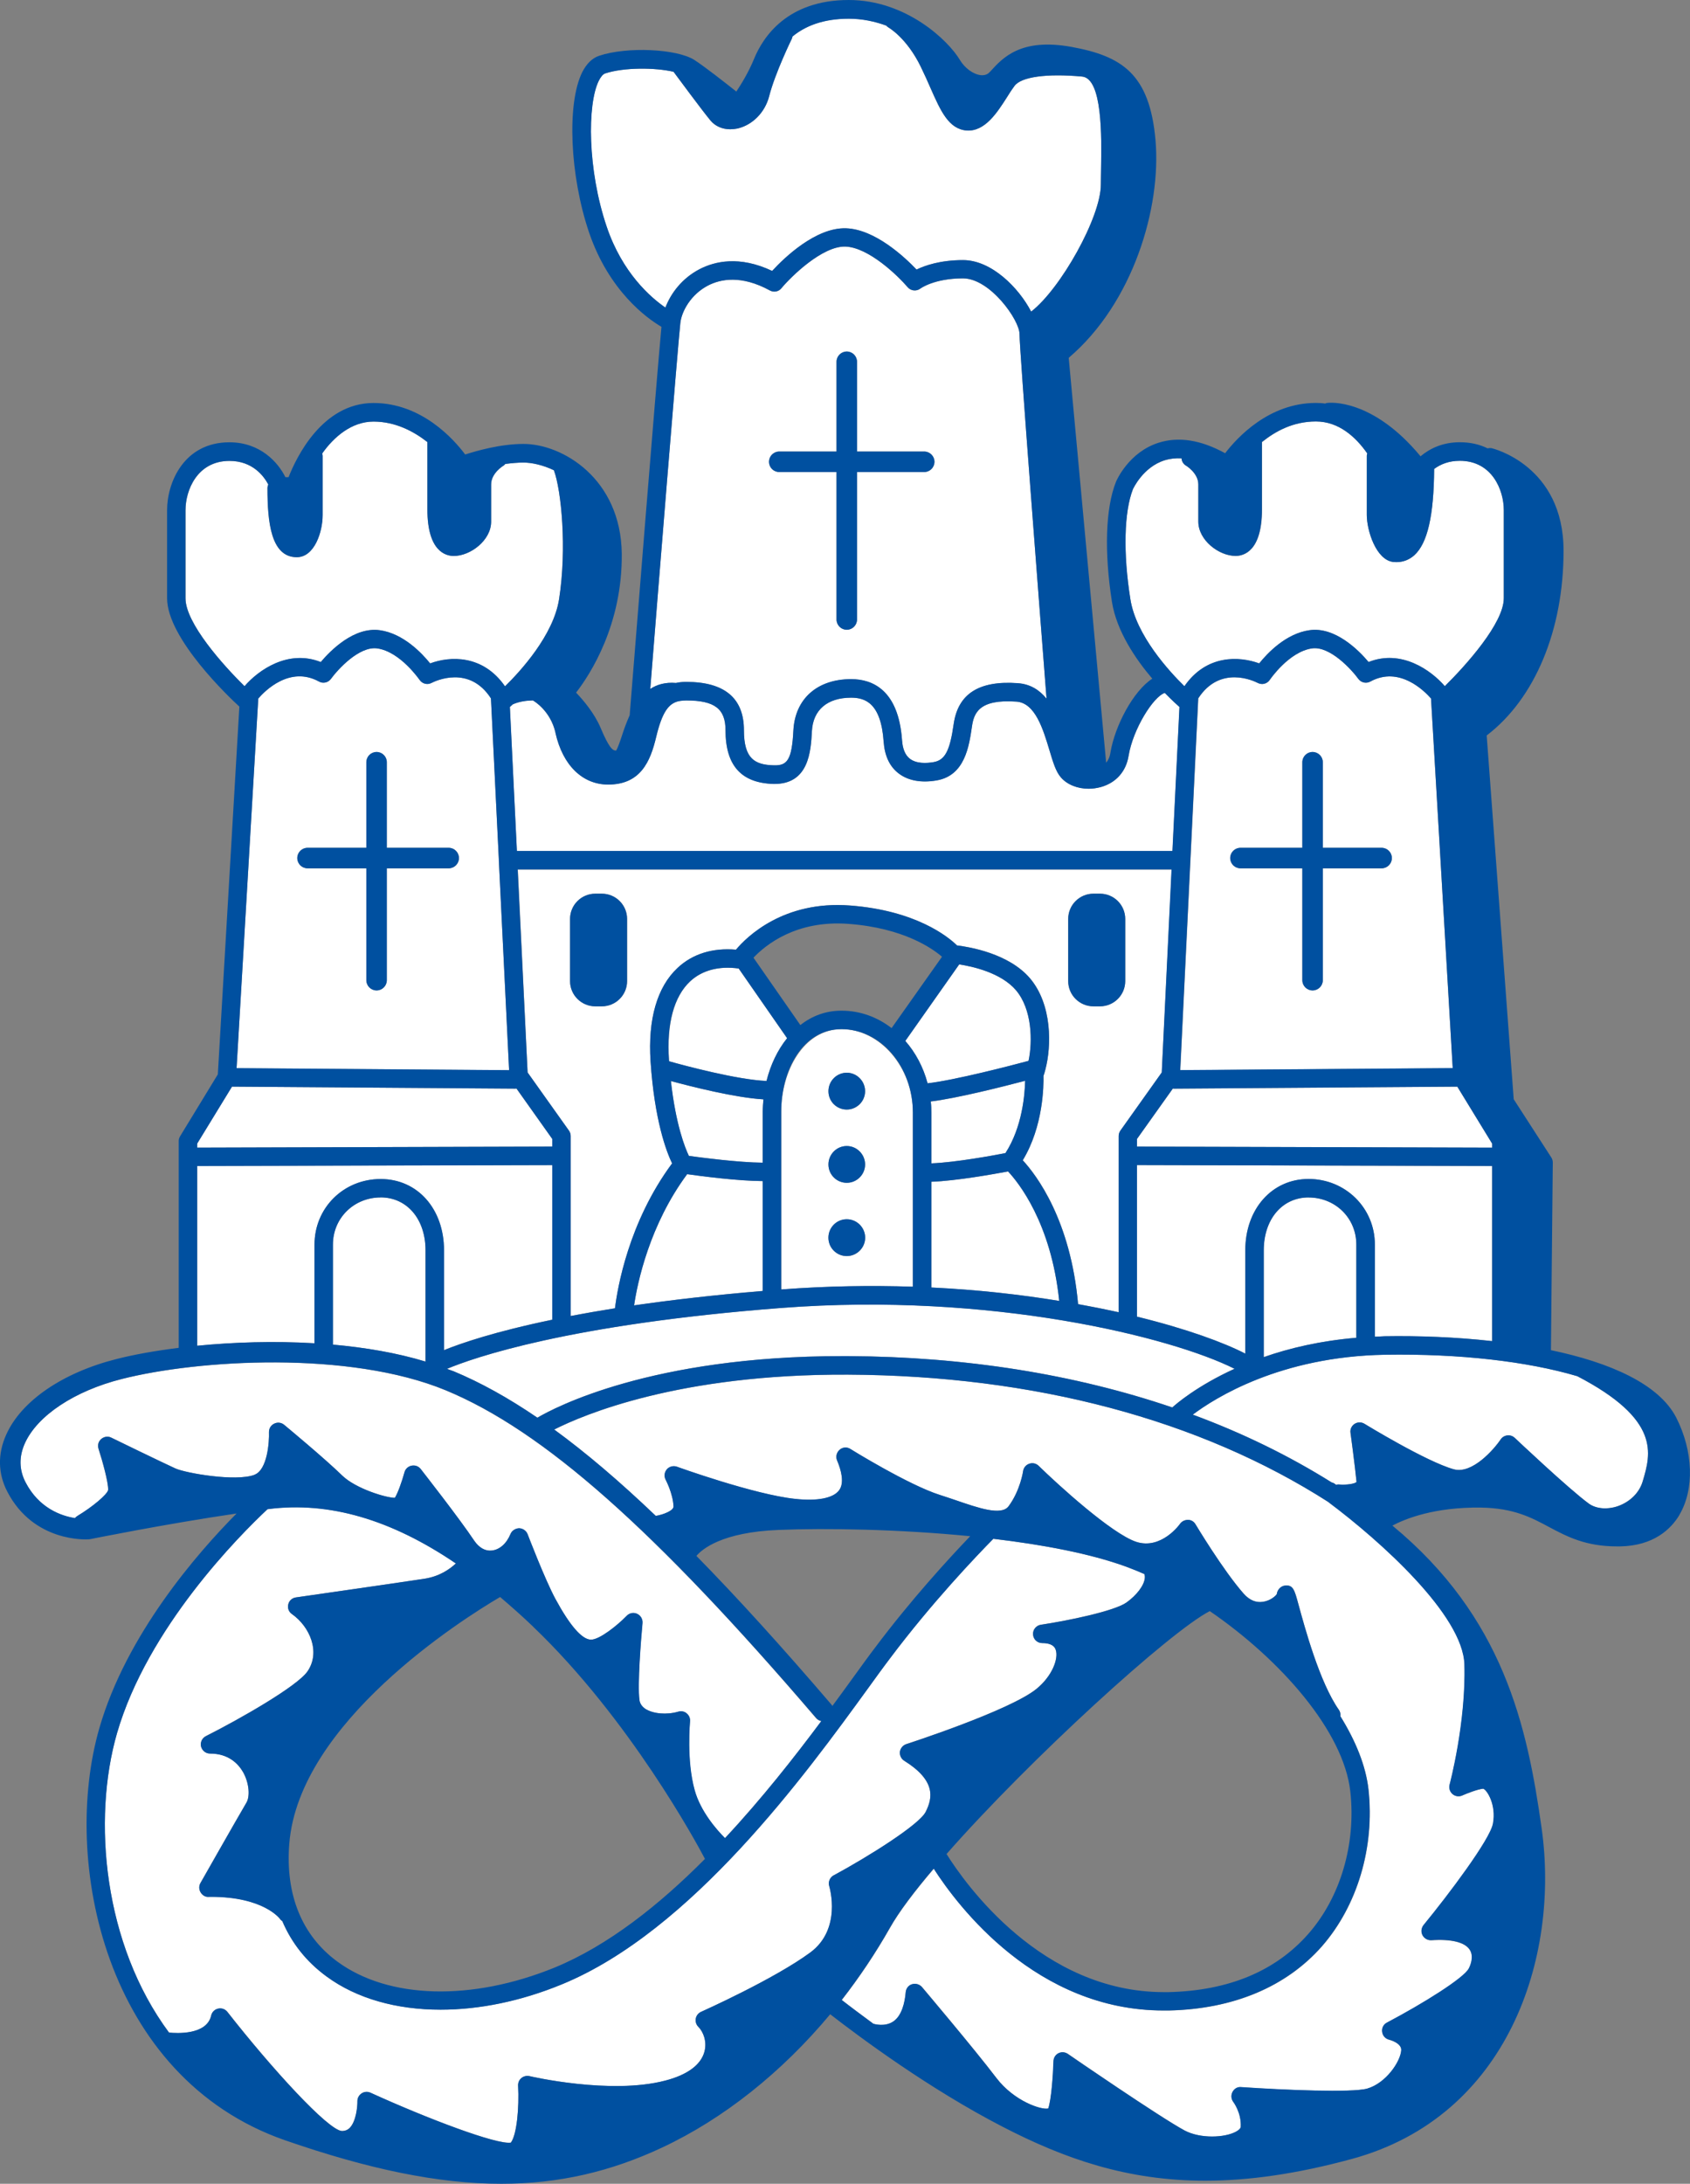 <?xml version="1.0" encoding="UTF-8"?> <svg xmlns="http://www.w3.org/2000/svg" id="icon" viewBox="0 0 320.11 413.41"><rect x="0" y="0" width="320.11" height="413.41" fill="#808080" stroke="none"/><defs><style>.cls-1{fill:#fff;}.cls-2{fill:#0050a0;}</style></defs><g id="castle"><path id="light" class="cls-1" d="M145.19,204.64c-5.56-.23-15.57-2.92-18.46-3.73v-.23c-.46-6.86.93-12.01,3.99-14.9,2.26-2.08,5.44-2.95,9.2-2.43l9.17,13.2c-1.82,2.26-3.15,5.09-3.91,8.1h.01ZM176.42,220.23c4.54-.17,11.78-1.5,14.03-1.94,3.21-4.95,3.67-11.17,3.73-13.69-4.34,1.16-13.02,3.33-17.88,3.94.09.69.11,1.39.11,2.11v9.58h.01ZM194.82,200.83c.78-3.73.67-9.78-2.4-13.37-2.84-3.36-8.25-4.51-10.74-4.89l-10.21,14.47c1.94,2.23,3.41,4.98,4.22,8.05,5.12-.58,15.83-3.36,19.13-4.25h0ZM147.98,244.11v-33.68c0-7.67,4.28-15.6,11.43-15.6s13.51,7.09,13.51,15.83v32.93c-7.87-.26-16.2-.14-24.94.52h0ZM163.86,234.3c0-1.91-1.56-3.47-3.47-3.47s-3.47,1.56-3.47,3.47,1.56,3.5,3.47,3.5,3.47-1.56,3.47-3.5ZM163.86,220.44c0-1.91-1.56-3.47-3.47-3.47s-3.47,1.56-3.47,3.47,1.56,3.47,3.47,3.47,3.47-1.56,3.47-3.47ZM163.86,206.58c0-1.94-1.56-3.5-3.47-3.5s-3.47,1.56-3.47,3.5,1.56,3.47,3.47,3.47,3.47-1.56,3.47-3.47ZM190.94,221.76c-2.55.49-9.78,1.79-14.53,1.97v20.02c8.8.41,16.93,1.33,24.22,2.52-1.53-14.81-7.78-22.48-9.69-24.51h0ZM262.26,252.98c6.51-.11,13.54.14,20.37.9v-33.13l-67.28-.2v28.7c9.43,2.31,16.49,4.92,20.52,7v-19.56c0-7.81,5.06-13.49,12.01-13.49s12.53,5.44,12.53,12.39v17.48c.61-.03,1.21-.09,1.85-.09h0ZM247.87,226.69c-5.01,0-8.51,4.11-8.51,10.01v20.2c4.86-1.68,10.71-3.07,17.54-3.65v-17.65c0-5.01-3.96-8.91-9.03-8.91h0ZM224.33,129.92c4.17-6.05,10.42-5.7,14.18-4.34,1.56-1.94,5.09-5.64,9.52-6.28,4.83-.69,9.32,3.79,11.2,6.02,6.19-2.46,11.81,1.53,14.44,4.57,4.08-4.02,11.17-11.95,11.17-16.64v-16.7c0-3.73-2.2-9.32-8.33-9.32-2.11,0-3.68.67-4.86,1.56-.06,8.85-1.25,14.06-3.76,16.32-.95.87-2.11,1.3-3.38,1.3-.2,0-.38,0-.58-.03-3.3-.35-5.04-5.99-5.04-8.88v-11.23c0-.14.06-.29.09-.43-2.17-3.1-5.38-6.05-9.72-6.05s-7.67,1.85-10.21,3.91v12.76c0,7.93-3.5,8.8-5.01,8.8-3.18,0-7.06-3.01-7.06-6.51v-7.03c0-2.17-2.34-3.59-2.37-3.59-.49-.29-.75-.81-.81-1.36-1.13-.06-2.2.06-3.18.38-4.14,1.27-5.99,5.41-6.02,5.44-1.68,4.31-1.88,12.13-.49,20.86,1.07,6.83,7.38,13.69,10.24,16.47h-.02ZM120.1,247.13c6.97-1.01,15.05-1.97,24.39-2.75v-20.78c-4.8-.03-11.72-.95-14.32-1.33-7.15,9.61-9.43,20.55-10.07,24.86h0ZM104.61,249.83v-29.28l-67.28.17v34.06c6.89-.69,14.58-.93,22.25-.49v-18.69c0-6.94,5.5-12.39,12.53-12.39s11.98,5.67,11.98,13.48v18.89c3.21-1.3,9.66-3.5,20.52-5.76h0ZM72.1,226.69c-5.06,0-9.06,3.91-9.06,8.91v18.95c6.13.55,12.12,1.56,17.56,3.21v-21.07c0-5.9-3.5-10.01-8.51-10.01h0ZM37.33,216.51v.75l67.28-.2v-1.45l-6.8-9.55s-.09.03-.14.03l-53.74-.38-6.6,10.79h0ZM127.06,204.64c.93,8.28,2.69,12.64,3.42,14.18,2.4.32,9.4,1.24,14,1.3v-9.69c0-.78.06-1.53.11-2.31-5.38-.32-13.66-2.43-17.53-3.47h0ZM94.49,162.85v.09l1.94,39.67-51.62-.38,4.11-70c1.27-1.45,5.99-6.25,11.52-3.21.75.43,1.74.2,2.26-.49,1.27-1.77,5.35-6.28,8.77-5.79,4.37.64,7.96,5.93,8.01,5.96.49.75,1.48.98,2.26.58.73-.38,7.15-3.44,11.26,2.92l1.5,30.62v.03h0ZM86.93,162.44c0-1.07-.87-1.94-1.94-1.94h-11.72v-16.2c0-1.07-.87-1.94-1.94-1.94s-1.94.87-1.94,1.94v16.2h-11.14c-1.07,0-1.94.87-1.94,1.94s.87,1.94,1.94,1.94h11.14v21.18c0,1.07.87,1.94,1.94,1.94s1.94-.87,1.94-1.94v-21.18h11.72c1.07,0,1.94-.87,1.94-1.94h0ZM204.21,246.9c-1.42-15.89-7.84-24.42-10.48-27.26,3.91-6.42,3.96-14.15,3.94-15.97.11-.35.23-.72.32-1.1.03-.06.03-.09.03-.12,1.16-4.4,1.33-12.27-2.92-17.24-4.02-4.75-11.52-5.96-13.8-6.22-1.74-1.68-7.84-6.63-20.28-7.58-12.56-.95-19.53,5.9-21.59,8.36-4.43-.38-8.25.81-11.08,3.47-3.88,3.62-5.64,9.72-5.12,17.68.75,11.17,3.01,17.04,4.08,19.33-8.28,11.17-10.36,23.7-10.82,27.43-3.01.46-5.82.95-8.39,1.45v-34.06c0-.38-.12-.72-.32-1.01l-7.84-11.02-1.85-38.43h123.85l-1.88,38.43-7.84,11.02c-.2.29-.32.64-.32,1.01v33.36c-2.43-.55-4.98-1.07-7.67-1.53h-.02ZM118.79,173.98c0-2.66-2.14-4.8-4.8-4.8h-1.22c-2.66,0-4.8,2.14-4.8,4.8v11.75c0,2.63,2.14,4.77,4.8,4.77h1.22c2.66,0,4.8-2.14,4.8-4.77v-11.75h0ZM207.1,190.5h1.24c2.66,0,4.8-2.14,4.8-4.77v-11.75c0-2.66-2.14-4.8-4.8-4.8h-1.24c-2.63,0-4.78,2.14-4.78,4.8v11.75c0,2.63,2.14,4.77,4.78,4.77ZM18.65,274.26c-.23-.67-.03-1.39.52-1.85.52-.46,1.27-.58,1.91-.26.09.06,9.98,4.86,12.15,5.85,1.97.87,11.37,2.55,14.96,1.19,2.46-.9,2.84-6.25,2.75-8.05,0-.69.38-1.33.98-1.62.61-.32,1.36-.23,1.88.2.32.26,7.78,6.45,11.02,9.61,2.57,2.52,8.42,4.25,9.98,4.22.52-.84,1.33-3.04,1.82-4.83.17-.64.69-1.13,1.33-1.25.63-.14,1.3.12,1.71.61.32.41,7.35,9.38,10.16,13.6.9,1.33,2.08,2,3.33,1.85,1.45-.14,2.78-1.3,3.53-3.12.29-.67.98-1.07,1.65-1.07s1.33.43,1.59,1.1c.03.09,3.3,8.62,5.29,12.27,2.72,5.01,4.95,7.61,6.66,7.7h.06c1.62,0,4.98-2.69,6.77-4.51.52-.55,1.3-.69,1.97-.38.7.32,1.07,1.01,1.01,1.77-.29,3.07-.95,11.66-.58,14.56.09.66.46,1.21,1.13,1.68,1.48.95,4.05,1.16,6.22.52.55-.17,1.16-.06,1.62.32.43.38.66.93.61,1.51,0,.09-.69,7.38.87,12.99,1.1,4.05,4.22,7.58,5.76,9.12,6.94-7.44,13.17-15.33,18.26-22.16-.38-.09-.75-.26-1.01-.58-30.7-35.85-51.68-54.4-70.14-62.04-18.26-7.55-46.88-5.82-61.37-2.14-8.94,2.26-15.97,6.92-18.35,12.15-1.13,2.54-1.1,5.06.14,7.41,2.52,4.89,6.71,6.37,9.35,6.8.14-.2.32-.35.52-.46,2.84-1.71,5.59-4.02,5.76-4.89.06-1.48-1.1-5.56-1.82-7.78v-.04ZM100.99,132.61l-.03-.03c-1.33.03-2.63.23-3.7.7-.03.03-.06.03-.11.03-.29.29-.49.43-.58.52l1.33,27.29h124.19l1.33-27.29c-.26-.2-1.33-1.16-2.78-2.66-2.17.69-6.02,6.83-6.86,11.92-.49,2.95-2.4,5.12-5.27,5.9-.75.2-1.53.32-2.29.32-2.11,0-4.11-.78-5.3-2.17-.93-1.1-1.48-2.86-2.14-5.12-1.21-3.99-2.69-8.94-6.22-9.2-7.12-.52-8.1,2.2-8.48,4.77-.52,3.65-1.3,9.2-6.65,10.13-2.98.52-5.5.06-7.26-1.36-1.68-1.3-2.61-3.3-2.81-5.96-.49-7.38-3.56-8.33-6.16-8.33-4.49,0-7.21,2.31-7.41,6.37-.2,3.79-.58,10.1-7.29,9.95-6.1-.17-9.09-3.5-9.09-10.16,0-4.05-2.08-5.64-7.41-5.64-.43,0-.81.03-1.16.09-.12.03-.23.06-.35.06-1.85.46-3.07,2.06-4.2,6.8-1.13,4.66-2.98,8.97-9.09,8.97-4.89,0-8.62-3.65-9.98-9.75-.95-4.22-4.11-6.05-4.25-6.13l.02-.02ZM60.75,125.33c1.88-2.23,6.34-6.71,11.2-6.02,4.43.64,7.96,4.34,9.52,6.28,3.76-1.39,9.98-1.71,14.18,4.34,2.87-2.81,9.17-9.64,10.24-16.49,1.5-9.61.43-20.63-.98-24.42-2.11-1.01-4.2-1.45-5.76-1.45-1.13,0-2.31.12-3.44.26-.09.11-.2.23-.32.32-.09.03-2.37,1.42-2.37,3.56v7.06c0,3.5-3.88,6.48-7.06,6.48-1.51,0-5.01-.84-5.01-8.8v-12.76c-2.58-2.03-6.05-3.88-10.22-3.88s-7.55,2.95-9.72,6.05c.03.11.09.26.09.41v11.23c0,3.24-1.56,7.99-4.89,7.99-4.89,0-5.56-6.6-5.56-13.08,0-.23.06-.46.18-.69-.84-1.53-2.95-4.46-7.35-4.46-6.13,0-8.33,5.56-8.33,9.32v16.69c0,4.69,7.09,12.62,11.17,16.64,2.63-3.04,8.25-7.03,14.44-4.57h-.01ZM280.99,338.62c-1.13.09-3.3.98-3.96,1.27-.61.29-1.33.2-1.85-.23-.52-.46-.75-1.16-.58-1.79.03-.12,3.13-11.75,2.81-22.77-.26-9.35-15.89-23.35-25.72-30.7-24.39-15.65-55.73-23.99-91.09-24.16-32-.14-50.12,7.61-55.62,10.39,5.99,4.37,12.36,9.78,19.24,16.35,1.48-.26,3.39-1.01,3.36-1.79-.11-2.49-1.48-5.01-1.48-5.03-.35-.64-.26-1.42.2-1.97.46-.55,1.24-.75,1.91-.52.14.06,14.7,5.29,22.42,6.1,4.2.46,7.21-.14,8.3-1.62,1.07-1.42.38-3.88-.38-5.67-.29-.69-.11-1.5.46-2.02.58-.49,1.42-.55,2.05-.15.12.06,11.03,6.83,16.96,8.71,1.01.32,2.03.67,3.04,1.01,4.22,1.45,8.59,2.95,9.95,1.13,2.23-2.95,2.78-6.6,2.78-6.66.09-.63.55-1.18,1.16-1.39.63-.23,1.33-.06,1.79.38,3.56,3.5,13.83,12.88,18.49,14.41,4.77,1.53,8.28-3.38,8.3-3.44.35-.49.9-.72,1.5-.75.58.03,1.13.35,1.42.87.06.09,5.18,8.65,9.12,13.11,1.1,1.25,2.31,1.77,3.65,1.56,1.39-.2,2.37-1.1,2.61-1.45.11-.81.72-1.53,1.53-1.62,1.59-.2,1.85.81,2.58,3.5,1.21,4.43,3.99,14.79,7.67,20,.26.38.32.81.29,1.24,2.89,4.66,4.83,9.38,5.33,13.89,1.19,10.91-2.11,21.96-8.8,29.63-6.77,7.7-16.81,11.92-29.05,12.18h-.95c-24.1,0-38.98-19.73-43.55-26.85-3.7,4.34-6.62,8.22-8.3,11.2-2.72,4.8-5.79,9.37-9.14,13.66,1.53,1.16,3.59,2.72,6.02,4.51.23.06,2.17.61,3.73-.41,1.68-1.1,2.23-3.64,2.37-5.58.09-.69.55-1.3,1.22-1.5.66-.2,1.42,0,1.88.52.09.12,9.84,11.63,14.09,17.22,3.38,4.43,8.54,6.11,9.81,5.76.58-1.65.93-6.28,1.01-8.94,0-.64.38-1.22.95-1.5.58-.29,1.24-.23,1.77.11.17.14,17.53,12.07,22.14,14.53,2.95,1.56,7.58,1.39,9.75.17.52-.26.84-.61.84-.84.17-2.66-1.36-4.72-1.39-4.74-.41-.55-.49-1.27-.15-1.88.32-.64.93-1.01,1.65-.93,8.04.55,21.04,1.1,23.87.26,3.5-.98,6.28-5.01,6.42-7.23.11-1.39-2.23-2-2.26-2-.72-.17-1.24-.75-1.33-1.48-.11-.72.26-1.45.9-1.76,6.89-3.62,14.58-8.42,15.51-10.24.26-.49,1.04-2.26.17-3.56-.93-1.42-3.5-2.05-7.29-1.79-.69.03-1.33-.35-1.65-.95-.32-.61-.23-1.36.2-1.91,4.77-5.81,12.56-16.15,13.14-19.18.66-3.59-1.13-6.4-1.82-6.63v-.04ZM193.11,63.23c0,2.95,3.73,51.19,5.12,69.04-1.33-1.62-3.07-2.75-5.41-2.92-7.38-.55-11.37,2-12.18,7.73-.72,5.09-1.65,6.83-3.79,7.21-1.39.23-3.3.32-4.54-.67-.84-.67-1.33-1.82-1.45-3.47-.67-9.55-5.61-11.57-9.64-11.57-6.42,0-10.62,3.73-10.94,9.69-.29,5.7-1.21,6.68-3.67,6.62-3.62-.09-5.7-1.21-5.7-6.65,0-6.08-3.68-9.14-10.91-9.14-.72,0-1.36.06-1.97.2-1.97-.17-3.59.29-4.86,1.13,1.39-17.51,5.21-64.79,5.7-69.3.23-2.2,2-5.38,5.21-7.06,2.34-1.22,6.28-2.05,11.75.93.72.41,1.65.23,2.17-.41,1.88-2.26,7.76-8.01,12.1-7.9,4.48.14,10.04,5.61,11.83,7.7.58.7,1.65.81,2.37.26.03-.03,2.63-1.94,8.1-1.94,5.12,0,10.71,7.9,10.71,10.53h0ZM177,87.42c0-1.07-.87-1.94-1.94-1.94h-12.73v-16.99c0-1.07-.87-1.94-1.94-1.94s-1.94.87-1.94,1.94v16.99h-10.85c-1.07,0-1.94.87-1.94,1.94s.87,1.94,1.94,1.94h10.85v27.92c0,1.07.87,1.94,1.94,1.94s1.94-.87,1.94-1.94v-27.92h12.73c1.07,0,1.94-.87,1.94-1.94ZM298.73,260.51c-9.43-2.78-22.22-4.28-36.4-4.05-19.88.35-32.21,8.19-36.4,11.34,9.43,3.5,18.23,7.78,26.3,12.85.2.03.41.11.61.26.06.06.14.12.23.17.17-.03.32-.06.49-.06,1.5.14,3.13-.14,3.38-.46-.29-3.01-1.13-9.23-1.16-9.29-.09-.69.23-1.33.78-1.71.58-.38,1.3-.38,1.88-.03.11.09,11.78,7.21,16.93,8.62,3.47.96,7.58-3.76,8.88-5.67.29-.43.75-.69,1.27-.75.49-.06,1.01.11,1.36.46.12.09,10.21,9.64,14.04,12.44,1.33,1.01,3.44,1.19,5.44.52,2.37-.81,4.17-2.57,4.8-4.77,1.54-5.18,3.45-11.63-12.44-19.88h.01ZM157.91,355.04c6.51-3.53,16.2-9.58,17.42-12.04,1.36-2.69,1.94-5.93-4.05-9.67-.58-.35-.9-1.01-.81-1.71.09-.66.55-1.22,1.19-1.45.2-.06,19.59-6.34,24.65-10.45,3.01-2.43,4.22-5.76,3.65-7.41-.11-.32-.46-1.27-2.55-1.27-.9,0-1.68-.7-1.74-1.59-.06-.93.58-1.74,1.48-1.88,5.06-.75,13.92-2.58,16.23-4.22,1.97-1.39,3.33-3.21,3.47-4.6.03-.32-.03-.58-.09-.78-1.19-.52-2.34-.98-3.5-1.39-6.74-2.46-15.71-4.17-25.12-5.27-3.21,3.24-11.66,12.07-19.65,22.74-1.19,1.59-2.58,3.47-4.11,5.58-11.66,16.06-33.33,45.95-58.02,56.05-7.78,3.18-15.65,4.77-22.89,4.77-8.36,0-15.92-2.11-21.62-6.28-3.82-2.81-6.6-6.34-8.39-10.5-.14-.11-.29-.2-.41-.38-.09-.11-3.1-4.22-13.08-4.22-.17,0-.32,0-.46.03-.63.03-1.21-.32-1.53-.87-.32-.55-.32-1.21-.03-1.74.09-.14,6.83-12.01,8.71-15.22.67-1.1.61-3.62-.63-5.82-.93-1.59-2.75-3.5-6.25-3.5-.81,0-1.5-.55-1.71-1.33-.17-.78.2-1.59.93-1.97,6.4-3.21,17.28-9.4,19.24-12.24,2.52-3.68.43-8.48-2.95-10.85-.58-.41-.87-1.16-.7-1.85.17-.7.75-1.22,1.45-1.3.17-.03,18.63-2.66,24.31-3.53,2.92-.46,4.86-1.85,5.99-2.92-12.3-8.33-24.02-11.75-35.48-10.3-.06.03-.15.03-.2.03-5.3,4.98-22.72,22.43-28.5,42.42-4.72,16.38-2.55,39.96,9.87,56.69,1.39.14,7.12.49,7.96-3.24.17-.66.66-1.16,1.33-1.3.67-.14,1.33.09,1.77.61,8.39,10.71,19.04,22.37,21.67,22.54.61,0,1.1-.2,1.5-.61,1.22-1.25,1.45-4.11,1.45-5.01-.03-.61.29-1.16.78-1.5.49-.32,1.13-.38,1.68-.11,10.88,4.95,23.96,9.87,26.59,9.43,1.13-1.48,1.59-6.63,1.39-10.79-.03-.55.2-1.07.61-1.42.43-.35.98-.49,1.54-.38.14.06,15.33,3.59,25.72.87,4.17-1.1,6.74-2.98,7.41-5.47.52-1.94-.23-3.82-1.16-4.72-.41-.41-.58-1.01-.46-1.56.09-.58.46-1.04,1.01-1.27.11-.06,13.86-6.22,20.69-11.26,5.93-4.4,3.68-12.21,3.56-12.53-.23-.81.12-1.65.84-2.06v.02ZM126.03,58.23c1.01-2.69,3.13-5.53,6.45-7.26,2.89-1.51,7.58-2.61,13.77.32,2.31-2.52,8.28-8.25,13.98-8.07,5.5.17,11.14,5.47,13.37,7.81,1.59-.78,4.49-1.79,8.8-1.79,5.41,0,10.56,5.24,12.91,9.75,5.58-4.31,13.2-17.88,13.2-24.04,0-.93.03-1.97.06-3.07.09-5.96.26-17.04-3.62-17.39-6.74-.61-11.52.06-12.79,1.77-.46.61-.93,1.33-1.39,2.11-1.88,2.92-4.17,6.54-7.64,6.34-3.44-.26-4.95-3.68-6.86-7.99-.55-1.27-1.16-2.63-1.88-4.11-2.69-5.5-6.08-7.38-6.11-7.41-.14-.09-.29-.2-.41-.35-2.17-.81-4.54-1.33-7.12-1.33-4.92,0-8.3,1.45-10.65,3.38-.03.11-.06.26-.11.38-.03.06-3.18,6.51-4.31,10.91-.78,3.07-3.13,5.47-5.99,6.14-.49.09-.95.14-1.39.14-1.5,0-2.83-.58-3.73-1.65-1.74-2.11-6.11-8.05-7-9.23-3.41-.81-9.4-.87-12.96.32-.41.14-.84.64-1.21,1.39-2.2,4.46-2.14,16.87,1.5,27.6,2.95,8.74,8.33,13.4,11.14,15.34h0ZM271.05,132.23l4.11,70-51.59.38,3.41-70.4c4.11-6.37,10.53-3.3,11.26-2.92.81.43,1.76.18,2.29-.58.03-.03,3.62-5.32,7.98-5.96,3.39-.49,7.49,4.02,8.8,5.79.52.7,1.47.93,2.26.49,5.47-3.01,10.24,1.77,11.49,3.21h-.01ZM263.64,162.44c0-1.07-.87-1.94-1.94-1.94h-11.14v-16.2c0-1.07-.87-1.94-1.94-1.94s-1.94.87-1.94,1.94v16.2h-11.72c-1.07,0-1.94.87-1.94,1.94s.87,1.94,1.94,1.94h11.72v21.18c0,1.07.87,1.94,1.94,1.94s1.94-.87,1.94-1.94v-21.18h11.14c1.07,0,1.94-.87,1.94-1.94h0ZM282.64,216.51l-6.6-10.79-53.73.38c-.06,0-.12,0-.15-.03l-6.8,9.55v1.45l67.28.2v-.75h0ZM101.77,268.38c3.21-1.88,21.53-11.66,57.81-11.66h1.01c22.28.12,42.97,3.45,61.46,9.72.72-.66,4.66-4.08,11.78-7.32-11.84-5.96-46.04-14.56-85.82-11.52-40.4,3.1-58.39,9.46-63.34,11.55.41.14.84.29,1.21.43,5.09,2.11,10.33,5,15.89,8.8h0Z"></path><path id="dark" class="cls-2" d="M86.93,162.44c0,1.07-.87,1.94-1.94,1.94h-11.72v21.18c0,1.07-.87,1.94-1.94,1.94s-1.94-.87-1.94-1.94v-21.18h-11.14c-1.07,0-1.94-.87-1.94-1.94s.87-1.94,1.94-1.94h11.14v-16.2c0-1.07.87-1.94,1.94-1.94s1.94.87,1.94,1.94v16.2h11.72c1.07,0,1.94.87,1.94,1.94h0ZM261.7,160.5h-11.14v-16.2c0-1.07-.87-1.94-1.94-1.94s-1.94.87-1.94,1.94v16.2h-11.72c-1.07,0-1.94.87-1.94,1.94s.87,1.94,1.94,1.94h11.72v21.18c0,1.07.87,1.94,1.94,1.94s1.94-.87,1.94-1.94v-21.18h11.14c1.07,0,1.94-.87,1.94-1.94s-.87-1.94-1.94-1.94ZM147.6,89.36h10.85v27.92c0,1.07.87,1.94,1.94,1.94s1.94-.87,1.94-1.94v-27.92h12.73c1.07,0,1.94-.87,1.94-1.94s-.87-1.94-1.94-1.94h-12.73v-16.99c0-1.07-.87-1.94-1.94-1.94s-1.94.87-1.94,1.94v16.99h-10.85c-1.07,0-1.94.87-1.94,1.94s.87,1.94,1.94,1.94ZM318.11,286.79c-1.59,2.66-4.86,5.85-11.26,5.96h-.55c-5.96,0-9.46-1.85-12.85-3.65-3.44-1.85-6.74-3.59-12.93-3.7-8.83-.11-14.32,2.11-16.78,3.41,20.98,17.33,25.52,37.76,28.27,57.32,3.44,24.45-6.34,54.49-35.88,62.56-10.53,2.87-19.65,4.14-27.84,4.14-14.76,0-26.56-4.11-38.37-10.21-13.92-7.18-26.91-16.84-32.67-21.3-9.14,10.97-20.2,19.79-31.83,25.23-9.75,4.57-19.56,6.86-30.47,6.86-11.92,0-25.15-2.75-41-8.25-34.17-11.92-42.36-52.95-35.13-78.01,5.12-17.74,18.55-33.13,25.99-40.63-13.46,1.97-27.58,4.83-27.75,4.86-.09,0-.18.03-.26.03-.41.03-10.42.61-15.42-9.03-1.77-3.41-1.85-7.15-.2-10.79,2.86-6.4,10.71-11.75,20.92-14.32,3.3-.84,7.32-1.56,11.75-2.11v-39.15c0-.32.09-.63.26-.9l7.15-11.72,4.08-69.62c-1.74-1.59-13.69-12.85-13.69-20.52v-16.7c0-5.15,3.15-12.82,11.81-12.82,5.85,0,9.23,3.82,10.59,6.6h.61c1.42-3.62,6.34-14.04,16.09-14.04,9.14,0,15.25,6.92,17.36,9.75,2.17-.7,6.71-2,11.05-2,7.41,0,18.43,6.6,18.61,20.75.14,13.45-5.96,22.86-8.65,26.33,1.39,1.45,3.44,3.88,4.6,6.57,1.62,3.85,2.31,4.43,2.98,4.4.32-.49.75-1.76,1.07-2.72.38-1.19.87-2.58,1.5-3.97.72-9.09,5.09-63.74,6.02-73.53-2.78-1.62-9.95-6.8-13.72-17.88-3.65-10.79-4.22-24.39-1.3-30.3.84-1.65,1.91-2.69,3.21-3.13,5.27-1.77,14.7-1.33,18.03.78,2.05,1.33,5.87,4.34,7.96,5.99.93-1.39,2.34-3.68,3.36-6.19,1.71-4.17,6.31-11.14,17.94-11.14,10.85,0,18.84,7.64,21.04,11.34.93,1.56,2.52,2.72,3.96,2.89.7.06,1.27-.11,1.68-.58l.2-.2c2.29-2.52,5.73-6.31,15.31-4.57,9.49,1.74,14.81,5.06,15.91,17.68,1.1,12.7-4.2,30.76-16.44,41.18l7.09,76.65c.38-.46.69-1.07.81-1.91.84-5.06,4.31-11.66,7.93-14-3.18-3.73-6.77-9.03-7.64-14.53-1.48-9.46-1.22-17.74.75-22.71.11-.29,2.46-5.67,8.13-7.44,3.76-1.18,7.98-.52,12.56,2,2.26-2.95,8.28-9.52,17.19-9.52.61,0,1.18.03,1.76.12.12-.06.23-.12.38-.12.35-.06,8.53-.95,17.68,10.1,1.79-1.5,4.22-2.66,7.44-2.66,2.06,0,3.79.43,5.27,1.16.23-.06.49-.09.78-.03.12.03,13.6,3.24,13.6,19.42,0,14.99-5.41,27.98-14.56,34.96l5.12,68.87,7.14,11.05c.18.29.26.61.26.95l-.35,35.5c11.23,2.34,20.46,6.42,23.73,12.76,3.24,6.37,3.47,13.57.61,18.4v.03ZM276.04,205.71l-53.74.38c-.06,0-.09-.03-.14-.03l-6.8,9.55v1.45l67.28.2v-.75l-6.6-10.79h0ZM260.42,235.6v17.45c.61,0,1.22-.06,1.85-.09,6.51-.11,13.54.17,20.37.93v-33.16l-67.28-.17v28.7c9.43,2.31,16.49,4.92,20.52,7v-19.56c0-7.81,5.03-13.51,11.98-13.51s12.56,5.47,12.56,12.41ZM247.86,226.69c-4.98,0-8.48,4.11-8.48,10.01v20.23c4.83-1.71,10.68-3.09,17.53-3.67v-17.65c0-5.01-3.97-8.91-9.06-8.91h.01ZM144.47,220.09v-9.66c0-.78.06-1.53.14-2.31-5.41-.32-13.69-2.43-17.53-3.47.93,8.28,2.66,12.64,3.41,14.18,2.4.32,9.37,1.25,13.98,1.27h0ZM130.15,222.29c-7.12,9.61-9.41,20.52-10.04,24.83,6.97-1.01,15.05-1.94,24.36-2.72v-20.81c-4.78-.03-11.69-.93-14.32-1.3ZM145.19,204.64c.75-3.04,2.08-5.85,3.9-8.1l-9.17-13.19c-3.76-.52-6.94.32-9.2,2.43-3.1,2.89-4.49,8.04-4.02,14.9.03.09.03.14.03.23,2.87.81,12.88,3.5,18.46,3.73h0ZM151.61,194.05c2.17-1.71,4.78-2.72,7.78-2.72,3.53,0,6.8,1.22,9.49,3.3l9.55-13.51c-1.82-1.56-7.26-5.44-17.71-6.22-9.92-.75-15.71,3.99-18,6.4l8.88,12.76h.01ZM147.97,244.11c8.74-.67,17.1-.78,24.94-.52v-32.93c0-8.74-6.05-15.83-13.51-15.83s-11.43,7.93-11.43,15.6v33.68h0ZM175.69,205.08c5.12-.58,15.83-3.36,19.13-4.25.81-3.73.66-9.78-2.37-13.37-2.86-3.33-8.28-4.51-10.76-4.89l-10.21,14.5c1.94,2.2,3.41,4.95,4.22,8.01h-.01ZM176.3,208.52c.09.73.11,1.42.11,2.14v9.58c4.54-.17,11.78-1.5,14.03-1.94,3.21-4.95,3.68-11.17,3.73-13.69-4.34,1.13-13.02,3.33-17.88,3.9h.01ZM176.41,243.73c8.8.43,16.93,1.36,24.22,2.55-1.53-14.82-7.78-22.48-9.69-24.51-2.55.46-9.78,1.79-14.53,1.94v20.02h0ZM204.22,246.89c2.66.49,5.24,1.01,7.67,1.53v-33.37c0-.38.12-.72.32-1.01l7.84-11.02,1.85-38.43h-123.85l1.88,38.43,7.84,11.02c.2.29.32.63.32,1.01v34.09c2.58-.49,5.38-.98,8.39-1.47.46-3.7,2.52-16.23,10.82-27.43-1.1-2.25-3.33-8.16-4.08-19.33-.52-7.96,1.24-14.06,5.12-17.68,2.84-2.66,6.65-3.82,11.05-3.44,2.08-2.49,9.06-9.32,21.59-8.36,12.44.93,18.58,5.87,20.28,7.55,2.31.29,9.78,1.51,13.83,6.22,4.22,5.01,4.08,12.85,2.92,17.25,0,.03-.03.09-.03.11-.11.41-.2.78-.35,1.1.06,1.82,0,9.55-3.91,16,2.61,2.84,9.06,11.34,10.48,27.23h.02ZM84.66,259.13c.41.17.84.32,1.25.46,5.06,2.11,10.33,5.01,15.89,8.8,3.18-1.88,21.53-11.66,57.78-11.66h1.04c22.25.11,42.97,3.44,61.43,9.72.72-.66,4.69-4.08,11.8-7.32-11.86-5.96-46.04-14.56-85.82-11.52-40.4,3.1-58.42,9.46-63.37,11.52h0ZM275.17,202.21l-4.11-69.97c-1.27-1.45-6.02-6.22-11.52-3.21-.78.41-1.74.2-2.26-.52-1.27-1.77-5.38-6.25-8.77-5.76-4.4.63-7.98,5.9-8.01,5.96-.49.75-1.47.98-2.26.58-.72-.38-7.15-3.44-11.29,2.92l-3.41,70.37,51.62-.38h.01ZM224.33,129.93c4.17-6.05,10.42-5.73,14.18-4.34,1.56-1.94,5.06-5.67,9.52-6.28,4.83-.72,9.32,3.76,11.2,6.02,6.19-2.46,11.81,1.53,14.44,4.57,4.08-4.02,11.17-11.95,11.17-16.64v-16.7c0-3.76-2.2-9.32-8.33-9.32-2.11,0-3.67.66-4.86,1.53-.06,8.88-1.27,14.09-3.76,16.35-.95.84-2.11,1.3-3.38,1.3-.2,0-.41-.03-.61-.03-3.27-.38-5.01-5.99-5.01-8.91v-11.23c0-.14.06-.29.09-.41-2.17-3.1-5.38-6.05-9.72-6.05s-7.67,1.85-10.24,3.88v12.76c0,7.96-3.47,8.8-4.98,8.8-3.18,0-7.06-2.98-7.06-6.48v-7.06c0-2.14-2.34-3.56-2.37-3.56-.49-.32-.78-.81-.81-1.36-1.13-.06-2.2.06-3.18.35-4.14,1.3-5.99,5.44-6.02,5.47-1.68,4.28-1.88,12.09-.49,20.83,1.07,6.86,7.38,13.69,10.24,16.49l-.02.02ZM126.04,58.23c1.01-2.66,3.13-5.53,6.45-7.26,2.89-1.5,7.58-2.61,13.77.32,2.31-2.52,8.28-8.25,13.98-8.07,5.5.17,11.14,5.47,13.37,7.81,1.56-.75,4.49-1.79,8.8-1.79,5.41,0,10.56,5.24,12.91,9.75,5.58-4.31,13.2-17.88,13.2-24.04,0-.93.03-1.97.03-3.07.11-5.96.29-17.04-3.59-17.39-6.74-.61-11.52.06-12.79,1.77-.46.61-.93,1.33-1.42,2.11-1.85,2.92-4.17,6.54-7.61,6.34-3.44-.26-4.95-3.68-6.86-7.99-.55-1.27-1.16-2.63-1.88-4.11-2.69-5.5-6.08-7.38-6.1-7.41-.17-.09-.29-.2-.41-.35-2.17-.78-4.54-1.3-7.12-1.3-4.92,0-8.3,1.42-10.65,3.36-.03.11-.06.26-.11.38-.03.06-3.18,6.51-4.31,10.91-.78,3.07-3.15,5.47-6.02,6.13-.46.09-.93.14-1.36.14-1.5,0-2.83-.58-3.73-1.65-1.74-2.11-6.11-8.04-7-9.23-3.41-.81-9.4-.87-12.99.32-.38.14-.81.64-1.18,1.39-2.2,4.45-2.14,16.87,1.5,27.6,2.95,8.74,8.3,13.4,11.14,15.34h-.02ZM123.17,130.42c1.27-.84,2.89-1.3,4.86-1.13.61-.14,1.24-.2,1.97-.2,7.23,0,10.91,3.07,10.91,9.14,0,5.44,2.08,6.57,5.7,6.65,2.46.06,3.39-.93,3.67-6.63.32-5.96,4.51-9.69,10.94-9.69,4.02,0,8.97,2.03,9.64,11.58.11,1.65.61,2.81,1.45,3.47,1.25.98,3.15.9,4.54.66,2.14-.38,3.07-2.11,3.79-7.21.84-5.73,4.8-8.27,12.18-7.73,2.37.18,4.08,1.3,5.41,2.93-1.39-17.85-5.12-66.09-5.12-69.04,0-2.63-5.56-10.53-10.71-10.53-5.44,0-8.04,1.91-8.07,1.94-.75.55-1.79.43-2.4-.26-1.77-2.08-7.35-7.55-11.81-7.7-4.34-.11-10.24,5.64-12.12,7.9-.52.64-1.42.81-2.17.41-5.44-2.98-9.38-2.14-11.72-.93-3.24,1.68-4.98,4.86-5.24,7.06-.49,4.51-4.31,51.8-5.7,69.3h0ZM105.23,138.73c-.95-4.2-4.11-6.05-4.25-6.1,0,0,0-.03-.03-.03-1.3.03-2.63.23-3.7.69-.03.03-.06.03-.09.03-.32.29-.49.43-.58.52l1.33,27.26h124.16l1.33-27.26c-.26-.23-1.3-1.16-2.78-2.66-2.17.7-6.02,6.83-6.86,11.92-.46,2.95-2.37,5.09-5.24,5.9-.78.2-1.53.32-2.32.32-2.11,0-4.11-.78-5.29-2.2-.93-1.07-1.45-2.84-2.14-5.12-1.19-3.96-2.69-8.91-6.22-9.17-7.12-.52-8.1,2.17-8.45,4.75-.55,3.68-1.33,9.23-6.65,10.16-2.98.52-5.5.03-7.29-1.36-1.68-1.3-2.6-3.33-2.78-5.99-.52-7.35-3.56-8.31-6.16-8.31-4.51,0-7.24,2.32-7.44,6.37-.2,3.79-.58,10.07-7.26,9.96-6.13-.17-9.09-3.5-9.09-10.16,0-4.08-2.08-5.64-7.44-5.64-.41,0-.81.03-1.16.09-.11.03-.23.03-.35.06-1.85.46-3.07,2.06-4.2,6.77-1.1,4.69-2.98,9-9.09,9-4.86,0-8.59-3.65-9.98-9.78l.02-.02ZM46.32,129.9c2.61-3.04,8.25-7.03,14.44-4.57,1.88-2.23,6.34-6.71,11.2-6.02,4.43.61,7.96,4.34,9.52,6.28,3.73-1.39,9.98-1.71,14.18,4.34,2.87-2.81,9.17-9.64,10.24-16.49,1.51-9.61.43-20.63-.98-24.42-2.14-1.01-4.2-1.45-5.76-1.45-1.13,0-2.31.11-3.44.26-.11.11-.2.23-.35.32-.06.03-2.34,1.42-2.34,3.56v7.06c0,3.5-3.91,6.48-7.09,6.48-1.48,0-4.98-.84-4.98-8.8v-12.76c-2.58-2.02-6.05-3.88-10.21-3.88s-7.55,2.95-9.72,6.05c.03.11.09.26.09.41v11.23c0,3.21-1.56,7.98-4.89,7.98-4.89,0-5.56-6.6-5.56-13.08,0-.23.06-.46.14-.69-.81-1.54-2.92-4.46-7.35-4.46-6.11,0-8.33,5.56-8.33,9.32v16.7c0,4.69,7.09,12.62,11.2,16.64h-.01ZM44.81,202.21l51.62.38-1.94-39.67s-.03-.03-.03-.06.03-.03.03-.06l-1.5-30.58c-4.11-6.37-10.53-3.3-11.28-2.92-.78.41-1.74.14-2.23-.58-.06-.06-3.65-5.33-8.01-5.96-3.42-.49-7.5,3.99-8.8,5.76-.52.72-1.48.93-2.23.52-5.53-3.04-10.27,1.74-11.52,3.21l-4.11,69.97h0ZM37.35,217.26l67.25-.2v-1.45l-6.77-9.55c-.06,0-.09.03-.14.03l-53.74-.38-6.6,10.79v.75h0ZM37.35,254.76c6.89-.67,14.56-.93,22.22-.46v-18.69c0-6.94,5.5-12.41,12.53-12.41s12.01,5.7,12.01,13.51v18.9c3.21-1.3,9.64-3.53,20.49-5.76v-29.28l-67.25.17v34.03h0ZM72.1,226.69c-5.06,0-9.03,3.91-9.03,8.91v18.95c6.11.55,12.1,1.56,17.53,3.21v-21.07c0-5.9-3.5-10.01-8.51-10.01h0ZM48.2,279.18c2.46-.9,2.81-6.25,2.75-8.04-.03-.69.35-1.33.98-1.62.61-.32,1.36-.23,1.88.2.32.26,7.78,6.45,11,9.61,2.61,2.52,8.42,4.25,9.98,4.22.55-.84,1.33-3.04,1.82-4.83.17-.64.7-1.13,1.36-1.25.64-.14,1.3.09,1.71.61.29.38,7.35,9.38,10.16,13.6.9,1.3,2.08,2,3.3,1.85,1.48-.14,2.81-1.3,3.56-3.13.26-.67.98-1.07,1.62-1.1.72.03,1.36.46,1.62,1.13.03.09,3.3,8.62,5.27,12.27,2.72,5.01,4.98,7.61,6.66,7.7h.09c1.62,0,4.98-2.69,6.74-4.51.52-.55,1.33-.7,2-.38.66.32,1.07,1.01,1.01,1.74-.29,3.1-.98,11.69-.58,14.58.09.67.46,1.22,1.13,1.68,1.48.93,4.02,1.16,6.22.52.55-.17,1.16-.06,1.59.32.46.38.7.93.64,1.51,0,.09-.69,7.38.87,12.99,1.1,4.05,4.2,7.58,5.76,9.12,6.95-7.44,13.14-15.34,18.23-22.16-.38-.09-.72-.26-.98-.58-30.73-35.85-51.71-54.4-70.14-62.04-18.29-7.55-46.88-5.82-61.37-2.14-8.97,2.26-15.97,6.92-18.35,12.15-1.16,2.55-1.1,5.06.11,7.41,2.55,4.89,6.74,6.37,9.38,6.77.11-.17.29-.32.49-.43,2.83-1.71,5.58-4.02,5.79-4.89.03-1.48-1.1-5.56-1.82-7.78-.23-.67-.03-1.39.49-1.85.55-.46,1.3-.58,1.91-.26.11.06,10.01,4.86,12.18,5.84,1.97.87,11.37,2.52,14.96,1.19l-.02-.02ZM157.49,322.7c.09.09.11.17.17.26,1.39-1.88,2.72-3.7,3.91-5.35,1.56-2.14,2.92-4.05,4.14-5.64,6.83-9.11,14.01-16.93,18.06-21.15-13.54-1.33-27.34-1.56-36.29-1.19-10.76.43-14.5,3.65-15.57,4.92,7.78,7.93,16.23,17.24,25.58,28.15h0ZM101.01,307.97c-2.11-2.03-4.22-3.88-6.28-5.64-7.29,4.28-38.08,23.76-39.93,46.65-.78,9.69,2.37,17.45,9.14,22.4,9.69,7.09,25.43,7.49,41.12,1.1,10.13-4.17,19.82-11.86,28.47-20.57-1.5-2.87-14.27-26.48-32.52-43.93h0ZM157.92,355.02c6.48-3.5,16.2-9.58,17.42-12.01,1.36-2.69,1.91-5.96-4.08-9.69-.55-.35-.87-1.01-.81-1.68.09-.66.55-1.24,1.21-1.45.2-.06,19.59-6.34,24.66-10.45,3.01-2.46,4.22-5.76,3.65-7.41-.11-.32-.46-1.27-2.55-1.27-.93,0-1.68-.69-1.74-1.62-.09-.9.58-1.71,1.48-1.85,5.03-.75,13.92-2.57,16.23-4.22,1.94-1.42,3.3-3.21,3.45-4.6.03-.35,0-.58-.09-.78-1.16-.52-2.34-.98-3.47-1.42-6.77-2.46-15.74-4.14-25.12-5.26-3.21,3.27-11.66,12.09-19.65,22.74-1.22,1.59-2.58,3.5-4.11,5.61-11.66,16.06-33.33,45.92-58.02,56.02-7.81,3.21-15.65,4.78-22.92,4.78-8.33,0-15.89-2.09-21.59-6.28-3.82-2.78-6.62-6.31-8.39-10.48-.14-.11-.32-.23-.41-.38-.09-.11-3.1-4.22-13.11-4.22h-.46c-.61.06-1.19-.32-1.5-.87-.32-.52-.35-1.19-.03-1.74.06-.12,6.8-11.98,8.71-15.22.67-1.1.58-3.62-.64-5.79-.93-1.59-2.75-3.5-6.25-3.5-.81,0-1.5-.55-1.71-1.36-.18-.78.2-1.59.93-1.94,6.4-3.24,17.27-9.43,19.24-12.27,2.52-3.65.43-8.48-2.95-10.85-.61-.4-.87-1.13-.69-1.82.14-.69.72-1.22,1.45-1.33.17-.03,18.63-2.66,24.3-3.53,2.9-.43,4.86-1.82,5.99-2.89-12.3-8.36-24.02-11.75-35.48-10.3-.09,0-.14.03-.2.03-5.29,4.95-22.71,22.4-28.5,42.39-4.72,16.38-2.55,39.99,9.84,56.68,1.42.14,7.15.49,7.99-3.21.14-.67.66-1.19,1.33-1.33.66-.15,1.33.09,1.74.64,8.39,10.71,19.07,22.37,21.67,22.54.64,0,1.13-.2,1.53-.61,1.21-1.27,1.45-4.11,1.42-5.03,0-.58.29-1.16.81-1.48.49-.35,1.13-.38,1.68-.14,10.88,4.95,23.96,9.9,26.59,9.46,1.13-1.48,1.59-6.66,1.36-10.79-.03-.55.2-1.1.64-1.45.43-.35.98-.46,1.5-.35.17.03,15.37,3.56,25.72.84,4.2-1.07,6.77-2.98,7.44-5.47.52-1.94-.23-3.79-1.16-4.72-.41-.41-.58-.98-.49-1.56.12-.55.49-1.04,1.01-1.27.14-.06,13.86-6.19,20.69-11.23,5.96-4.4,3.68-12.21,3.59-12.56-.26-.78.11-1.65.84-2.06h0ZM179.28,350.97c3.5,5.61,18,26.16,41.18,26.16h.87c11.37-.26,20.28-3.97,26.48-11.02,6.08-6.92,9.06-16.99,7.96-26.94-1.25-11.43-13.23-25-26.62-34.17-7.52,3.85-34,27.95-49.86,45.98h0ZM251.68,284.39c-24.39-15.63-55.73-23.99-91.09-24.16-32-.15-50.12,7.61-55.62,10.39,5.99,4.37,12.36,9.78,19.24,16.35,1.48-.23,3.39-1.01,3.36-1.79-.11-2.49-1.48-5.01-1.48-5.04-.35-.64-.26-1.42.2-1.97.46-.55,1.24-.75,1.91-.52.14.06,14.7,5.3,22.43,6.1,4.2.46,7.2-.14,8.3-1.62,1.07-1.42.38-3.88-.38-5.67-.29-.69-.09-1.5.49-2,.55-.52,1.39-.58,2.02-.17.12.09,11.02,6.83,16.96,8.71,1.01.32,2.02.67,3.04,1.01,4.22,1.45,8.59,2.98,9.98,1.16,2.2-2.98,2.75-6.62,2.75-6.68.09-.64.55-1.19,1.16-1.39.64-.23,1.33-.06,1.79.41,3.56,3.47,13.83,12.85,18.49,14.38,4.77,1.54,8.28-3.38,8.3-3.44.35-.46.9-.72,1.5-.72s1.13.32,1.42.84c.06.09,5.18,8.65,9.11,13.13,1.1,1.22,2.31,1.74,3.65,1.54,1.39-.2,2.4-1.07,2.63-1.45.09-.81.72-1.5,1.5-1.62,1.59-.2,1.85.81,2.58,3.5,1.21,4.42,4.02,14.79,7.67,20.02.26.35.35.78.29,1.21,2.89,4.66,4.83,9.41,5.32,13.89,1.19,10.91-2.11,21.96-8.8,29.63-6.77,7.7-16.81,11.92-29.05,12.18h-.95c-24.1.03-38.98-19.74-43.55-26.85-3.7,4.34-6.63,8.22-8.3,11.2-2.72,4.8-5.79,9.37-9.12,13.66,1.5,1.19,3.56,2.72,5.99,4.51.23.06,2.17.61,3.73-.41,1.68-1.1,2.23-3.65,2.4-5.58.06-.7.52-1.3,1.19-1.5.69-.2,1.42,0,1.88.55.09.11,9.84,11.6,14.09,17.19,3.39,4.43,8.57,6.1,9.84,5.79.58-1.68.9-6.31.98-8.97.03-.64.38-1.21.95-1.5.58-.29,1.25-.23,1.77.14.17.12,17.53,12.04,22.14,14.5,2.95,1.56,7.58,1.39,9.75.2.52-.29.84-.64.87-.87.15-2.66-1.39-4.72-1.42-4.75-.41-.55-.46-1.27-.15-1.88.32-.61.93-1.01,1.65-.93,8.04.55,21.04,1.1,23.87.29,3.5-1.01,6.28-5.04,6.45-7.26.09-1.39-2.26-2-2.29-2-.72-.17-1.24-.75-1.33-1.48-.11-.72.26-1.45.93-1.77,6.86-3.62,14.55-8.42,15.48-10.24.26-.49,1.04-2.23.17-3.56-.93-1.42-3.5-2.05-7.29-1.79-.66.03-1.33-.32-1.65-.95-.32-.61-.23-1.36.2-1.91,4.77-5.81,12.56-16.15,13.14-19.18.69-3.59-1.13-6.4-1.82-6.63-1.13.09-3.3.98-3.96,1.27-.61.29-1.33.2-1.85-.23-.52-.43-.75-1.13-.58-1.79.03-.11,3.13-11.75,2.81-22.77-.26-9.32-15.89-23.35-25.72-30.7h.03ZM298.73,260.52c-9.43-2.78-22.19-4.28-36.4-4.05-19.85.35-32.21,8.19-36.4,11.34,9.44,3.47,18.23,7.78,26.3,12.82.2.06.43.14.61.29.06.03.14.12.23.17.17-.03.32-.09.52-.06,1.48.14,3.1-.15,3.36-.49-.29-2.98-1.13-9.23-1.13-9.29-.12-.66.2-1.33.75-1.68.58-.38,1.3-.38,1.88-.03.11.06,11.78,7.21,16.93,8.62,3.47.95,7.61-3.76,8.88-5.67.29-.43.75-.7,1.27-.75.49-.06,1.01.11,1.39.46.09.09,10.19,9.64,14.01,12.44,1.36.98,3.44,1.19,5.47.52,2.34-.81,4.14-2.57,4.77-4.77,1.53-5.18,3.44-11.63-12.44-19.88h0ZM114,169.19h-1.25c-2.63,0-4.77,2.14-4.77,4.77v11.78c0,2.63,2.14,4.77,4.77,4.77h1.25c2.63,0,4.77-2.14,4.77-4.77v-11.78c0-2.63-2.14-4.77-4.77-4.77ZM208.36,190.51c2.63,0,4.77-2.14,4.77-4.77v-11.78c0-2.63-2.14-4.77-4.77-4.77h-1.25c-2.63,0-4.77,2.14-4.77,4.77v11.78c0,2.63,2.14,4.77,4.77,4.77h1.25ZM160.39,210.05c1.91,0,3.47-1.56,3.47-3.47s-1.56-3.5-3.47-3.5-3.47,1.56-3.47,3.5,1.56,3.47,3.47,3.47ZM160.39,223.92c1.91,0,3.47-1.56,3.47-3.47s-1.56-3.5-3.47-3.5-3.47,1.56-3.47,3.5,1.56,3.47,3.47,3.47ZM160.38,230.81c-1.91,0-3.47,1.56-3.47,3.5s1.56,3.47,3.47,3.47,3.5-1.56,3.5-3.47-1.56-3.5-3.5-3.5Z"></path></g></svg> 